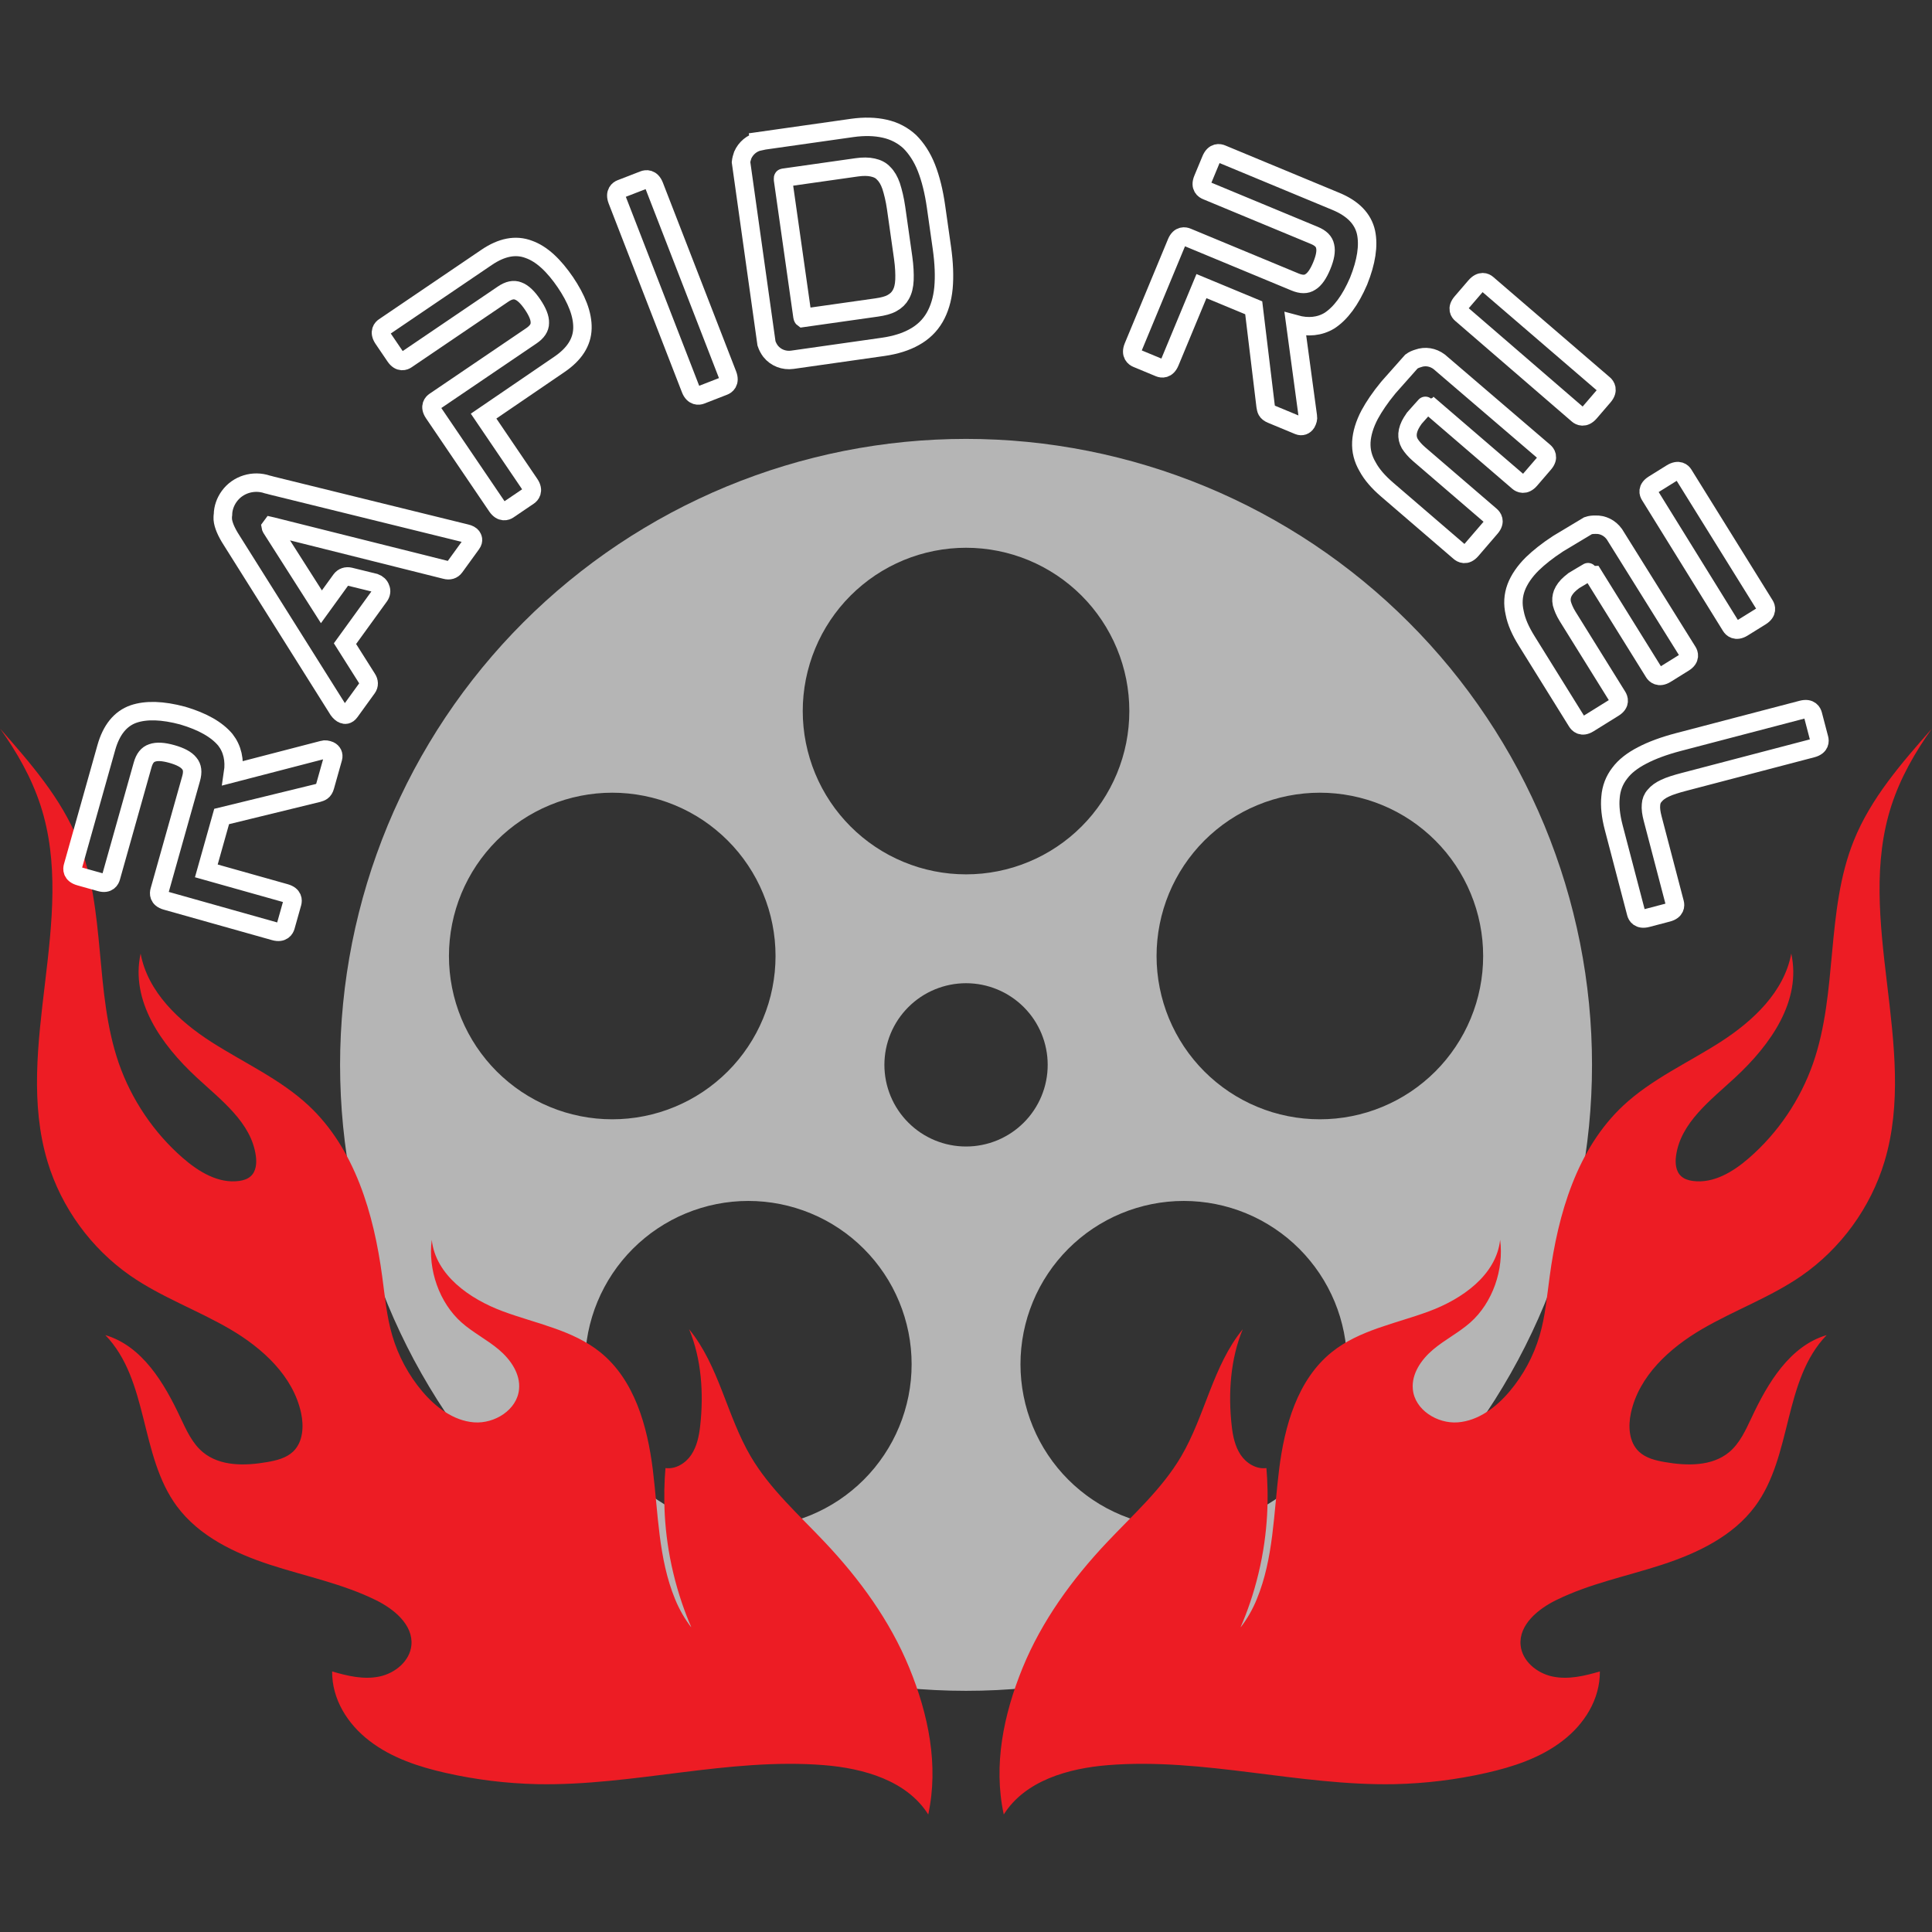<svg xmlns="http://www.w3.org/2000/svg" xmlns:xlink="http://www.w3.org/1999/xlink" width="500" zoomAndPan="magnify" viewBox="0 0 375 375" height="500" preserveAspectRatio="xMidYMid meet" version="1.0"><rect x="0" y="0" width="375" height="375" fill="#333333" stroke="none"/><defs><clipPath id="40f5b8a1d5"><path d="M 66.008 85.188 L 309.008 85.188 L 309.008 328.188 L 66.008 328.188 Z M 66.008 85.188 " clip-rule="nonzero"/></clipPath><clipPath id="91896bbbe3"><path d="M 0 141.441 L 181 141.441 L 181 352.191 L 0 352.191 Z M 0 141.441 " clip-rule="nonzero"/></clipPath><clipPath id="35ca73a76a"><path d="M 194 141.441 L 375 141.441 L 375 352.191 L 194 352.191 Z M 194 141.441 " clip-rule="nonzero"/></clipPath></defs><g clip-path="url(#40f5b8a1d5)"><path fill="#b5b5b5" d="M 187.508 85.188 C 185.52 85.188 183.535 85.238 181.547 85.336 C 179.562 85.434 177.578 85.578 175.602 85.773 C 173.621 85.969 171.648 86.211 169.68 86.504 C 167.715 86.797 165.758 87.137 163.805 87.523 C 161.855 87.91 159.914 88.348 157.988 88.832 C 156.059 89.312 154.141 89.844 152.238 90.422 C 150.336 90.996 148.449 91.621 146.578 92.293 C 144.703 92.961 142.852 93.676 141.012 94.438 C 139.176 95.199 137.359 96.004 135.562 96.855 C 133.766 97.703 131.988 98.598 130.234 99.535 C 128.48 100.473 126.75 101.453 125.047 102.477 C 123.34 103.496 121.66 104.562 120.008 105.664 C 118.355 106.77 116.73 107.914 115.133 109.098 C 113.535 110.285 111.969 111.508 110.43 112.77 C 108.895 114.031 107.387 115.328 105.914 116.664 C 104.441 118 103 119.371 101.598 120.777 C 100.191 122.18 98.82 123.621 97.484 125.094 C 96.148 126.566 94.852 128.074 93.59 129.609 C 92.328 131.148 91.105 132.715 89.918 134.312 C 88.734 135.91 87.59 137.535 86.484 139.188 C 85.383 140.84 84.316 142.52 83.297 144.227 C 82.273 145.93 81.293 147.66 80.355 149.414 C 79.418 151.168 78.523 152.945 77.676 154.742 C 76.824 156.539 76.02 158.355 75.258 160.191 C 74.496 162.031 73.781 163.883 73.113 165.758 C 72.441 167.629 71.816 169.516 71.242 171.418 C 70.664 173.324 70.133 175.238 69.652 177.168 C 69.168 179.098 68.73 181.035 68.344 182.984 C 67.957 184.938 67.617 186.895 67.324 188.859 C 67.031 190.828 66.789 192.801 66.594 194.781 C 66.398 196.758 66.254 198.742 66.156 200.727 C 66.059 202.715 66.008 204.699 66.008 206.688 C 66.008 208.676 66.059 210.664 66.156 212.652 C 66.254 214.637 66.398 216.621 66.594 218.598 C 66.789 220.578 67.031 222.551 67.324 224.516 C 67.617 226.484 67.957 228.441 68.344 230.391 C 68.73 232.344 69.168 234.281 69.652 236.211 C 70.133 238.141 70.664 240.055 71.242 241.957 C 71.816 243.863 72.441 245.75 73.113 247.621 C 73.781 249.492 74.496 251.348 75.258 253.184 C 76.02 255.023 76.824 256.84 77.676 258.637 C 78.523 260.434 79.418 262.211 80.355 263.965 C 81.293 265.719 82.273 267.445 83.297 269.152 C 84.316 270.859 85.383 272.539 86.484 274.191 C 87.59 275.844 88.734 277.469 89.918 279.066 C 91.105 280.664 92.328 282.23 93.59 283.77 C 94.852 285.305 96.148 286.809 97.484 288.285 C 98.82 289.758 100.191 291.195 101.598 292.602 C 103 294.008 104.441 295.379 105.914 296.715 C 107.387 298.051 108.895 299.348 110.43 300.609 C 111.969 301.871 113.535 303.094 115.133 304.277 C 116.73 305.465 118.355 306.609 120.008 307.711 C 121.66 308.816 123.34 309.879 125.047 310.902 C 126.75 311.926 128.48 312.906 130.234 313.844 C 131.988 314.781 133.766 315.672 135.562 316.523 C 137.359 317.375 139.176 318.18 141.012 318.941 C 142.852 319.703 144.703 320.418 146.578 321.086 C 148.449 321.758 150.336 322.379 152.238 322.957 C 154.141 323.535 156.059 324.066 157.988 324.547 C 159.914 325.031 161.855 325.465 163.805 325.855 C 165.758 326.242 167.715 326.582 169.68 326.875 C 171.648 327.164 173.621 327.41 175.602 327.605 C 177.578 327.801 179.562 327.945 181.547 328.043 C 183.535 328.141 185.52 328.188 187.508 328.188 C 189.496 328.188 191.484 328.141 193.473 328.043 C 195.457 327.945 197.441 327.801 199.418 327.605 C 201.398 327.41 203.371 327.164 205.336 326.875 C 207.305 326.582 209.262 326.242 211.211 325.855 C 213.164 325.465 215.102 325.031 217.031 324.547 C 218.961 324.066 220.875 323.535 222.777 322.957 C 224.684 322.379 226.57 321.758 228.441 321.086 C 230.312 320.418 232.168 319.703 234.004 318.941 C 235.844 318.18 237.66 317.375 239.457 316.523 C 241.254 315.672 243.031 314.781 244.785 313.844 C 246.539 312.906 248.266 311.926 249.973 310.902 C 251.68 309.879 253.359 308.816 255.012 307.711 C 256.664 306.609 258.289 305.465 259.887 304.277 C 261.484 303.094 263.051 301.871 264.59 300.609 C 266.125 299.348 267.629 298.051 269.105 296.715 C 270.578 295.379 272.016 294.008 273.422 292.602 C 274.828 291.195 276.199 289.758 277.535 288.285 C 278.871 286.809 280.168 285.305 281.43 283.77 C 282.691 282.23 283.914 280.664 285.098 279.066 C 286.285 277.469 287.43 275.844 288.531 274.191 C 289.637 272.539 290.699 270.859 291.723 269.152 C 292.746 267.445 293.727 265.719 294.664 263.965 C 295.602 262.211 296.492 260.434 297.344 258.637 C 298.195 256.84 299 255.023 299.762 253.184 C 300.523 251.348 301.238 249.492 301.906 247.621 C 302.578 245.75 303.199 243.863 303.777 241.957 C 304.355 240.055 304.887 238.141 305.367 236.211 C 305.852 234.281 306.285 232.344 306.676 230.391 C 307.062 228.441 307.402 226.484 307.695 224.516 C 307.984 222.551 308.23 220.578 308.426 218.598 C 308.617 216.621 308.766 214.637 308.863 212.652 C 308.961 210.664 309.008 208.676 309.008 206.688 C 309.008 204.699 308.961 202.715 308.863 200.727 C 308.766 198.742 308.617 196.758 308.426 194.781 C 308.23 192.801 307.984 190.828 307.695 188.859 C 307.402 186.895 307.062 184.938 306.676 182.984 C 306.285 181.035 305.852 179.098 305.367 177.168 C 304.887 175.238 304.355 173.324 303.777 171.418 C 303.199 169.516 302.578 167.629 301.906 165.758 C 301.238 163.883 300.523 162.031 299.762 160.191 C 299 158.355 298.195 156.539 297.344 154.742 C 296.492 152.945 295.602 151.168 294.664 149.414 C 293.727 147.66 292.746 145.93 291.723 144.227 C 290.699 142.52 289.637 140.84 288.531 139.188 C 287.43 137.535 286.285 135.91 285.098 134.312 C 283.914 132.715 282.691 131.148 281.43 129.609 C 280.168 128.074 278.871 126.566 277.535 125.094 C 276.199 123.621 274.828 122.18 273.422 120.777 C 272.016 119.371 270.578 118 269.105 116.664 C 267.629 115.328 266.125 114.031 264.59 112.77 C 263.051 111.508 261.484 110.285 259.887 109.098 C 258.289 107.914 256.664 106.77 255.012 105.664 C 253.359 104.562 251.68 103.496 249.973 102.477 C 248.266 101.453 246.539 100.473 244.785 99.535 C 243.031 98.598 241.254 97.703 239.457 96.855 C 237.66 96.004 235.844 95.199 234.004 94.438 C 232.168 93.676 230.312 92.961 228.441 92.293 C 226.57 91.621 224.684 90.996 222.777 90.422 C 220.875 89.844 218.961 89.312 217.031 88.832 C 215.102 88.348 213.164 87.91 211.211 87.523 C 209.262 87.137 207.305 86.797 205.336 86.504 C 203.371 86.211 201.398 85.969 199.418 85.773 C 197.441 85.578 195.457 85.434 193.473 85.336 C 191.484 85.238 189.496 85.188 187.508 85.188 Z M 187.508 106.32 C 188.547 106.32 189.582 106.371 190.617 106.473 C 191.648 106.574 192.676 106.727 193.691 106.93 C 194.711 107.133 195.715 107.383 196.711 107.684 C 197.703 107.984 198.68 108.336 199.637 108.73 C 200.598 109.129 201.535 109.574 202.449 110.062 C 203.367 110.551 204.254 111.086 205.117 111.66 C 205.98 112.238 206.812 112.855 207.617 113.516 C 208.418 114.172 209.188 114.867 209.922 115.602 C 210.656 116.336 211.352 117.105 212.012 117.906 C 212.668 118.711 213.285 119.543 213.863 120.406 C 214.441 121.27 214.973 122.16 215.461 123.074 C 215.953 123.988 216.395 124.926 216.793 125.887 C 217.191 126.844 217.539 127.82 217.84 128.812 C 218.141 129.809 218.395 130.812 218.598 131.832 C 218.797 132.852 218.949 133.875 219.051 134.91 C 219.152 135.941 219.203 136.977 219.203 138.016 C 219.203 139.055 219.152 140.09 219.051 141.121 C 218.949 142.156 218.797 143.18 218.598 144.199 C 218.395 145.215 218.141 146.223 217.84 147.215 C 217.539 148.211 217.191 149.184 216.793 150.145 C 216.395 151.105 215.953 152.039 215.461 152.957 C 214.973 153.871 214.441 154.762 213.863 155.625 C 213.285 156.488 212.668 157.32 212.012 158.121 C 211.352 158.926 210.656 159.691 209.922 160.426 C 209.188 161.16 208.418 161.859 207.617 162.516 C 206.812 163.176 205.98 163.793 205.117 164.367 C 204.254 164.945 203.367 165.48 202.449 165.969 C 201.535 166.457 200.598 166.902 199.637 167.297 C 198.68 167.695 197.703 168.043 196.711 168.348 C 195.715 168.648 194.711 168.898 193.691 169.102 C 192.676 169.305 191.648 169.457 190.617 169.559 C 189.582 169.66 188.547 169.711 187.508 169.711 C 186.473 169.711 185.438 169.66 184.402 169.559 C 183.371 169.457 182.344 169.305 181.324 169.102 C 180.309 168.898 179.301 168.648 178.309 168.348 C 177.316 168.043 176.34 167.695 175.379 167.297 C 174.422 166.902 173.484 166.457 172.566 165.969 C 171.652 165.48 170.762 164.945 169.898 164.367 C 169.035 163.793 168.203 163.176 167.402 162.516 C 166.598 161.859 165.832 161.16 165.098 160.426 C 164.363 159.691 163.668 158.926 163.008 158.121 C 162.352 157.32 161.73 156.488 161.156 155.625 C 160.578 154.762 160.047 153.871 159.555 152.957 C 159.066 152.039 158.625 151.105 158.227 150.145 C 157.828 149.184 157.48 148.211 157.18 147.215 C 156.879 146.223 156.625 145.215 156.422 144.199 C 156.219 143.18 156.066 142.156 155.965 141.121 C 155.863 140.09 155.812 139.055 155.812 138.016 C 155.812 136.977 155.863 135.941 155.965 134.91 C 156.066 133.875 156.219 132.852 156.422 131.832 C 156.625 130.812 156.879 129.809 157.18 128.812 C 157.48 127.82 157.828 126.844 158.227 125.887 C 158.625 124.926 159.066 123.988 159.555 123.074 C 160.047 122.16 160.578 121.27 161.156 120.406 C 161.73 119.543 162.352 118.711 163.008 117.906 C 163.668 117.105 164.363 116.336 165.098 115.602 C 165.832 114.867 166.598 114.172 167.402 113.516 C 168.203 112.855 169.035 112.238 169.898 111.66 C 170.762 111.086 171.652 110.551 172.566 110.062 C 173.484 109.574 174.422 109.129 175.379 108.73 C 176.34 108.336 177.316 107.984 178.309 107.684 C 179.301 107.383 180.309 107.133 181.324 106.93 C 182.344 106.727 183.371 106.574 184.402 106.473 C 185.438 106.371 186.473 106.32 187.508 106.32 Z M 87.141 185.559 C 87.141 184.52 87.191 183.484 87.293 182.453 C 87.395 181.418 87.547 180.395 87.75 179.375 C 87.953 178.355 88.203 177.352 88.504 176.359 C 88.805 175.363 89.156 174.387 89.551 173.43 C 89.949 172.469 90.395 171.531 90.883 170.617 C 91.371 169.703 91.906 168.812 92.48 167.949 C 93.059 167.086 93.676 166.254 94.336 165.449 C 94.992 164.648 95.688 163.879 96.422 163.145 C 97.156 162.414 97.926 161.715 98.727 161.059 C 99.531 160.398 100.363 159.781 101.227 159.203 C 102.09 158.629 102.98 158.094 103.895 157.605 C 104.809 157.117 105.746 156.672 106.707 156.277 C 107.664 155.879 108.641 155.527 109.633 155.227 C 110.629 154.926 111.633 154.676 112.652 154.473 C 113.672 154.27 114.695 154.117 115.73 154.016 C 116.762 153.914 117.797 153.863 118.836 153.863 C 119.875 153.863 120.91 153.914 121.941 154.016 C 122.977 154.117 124 154.27 125.02 154.473 C 126.035 154.676 127.043 154.926 128.035 155.227 C 129.031 155.527 130.004 155.879 130.965 156.277 C 131.922 156.672 132.859 157.117 133.777 157.605 C 134.691 158.094 135.582 158.629 136.445 159.203 C 137.309 159.781 138.141 160.398 138.941 161.059 C 139.746 161.715 140.512 162.414 141.246 163.145 C 141.98 163.879 142.68 164.648 143.336 165.449 C 143.996 166.254 144.613 167.086 145.188 167.949 C 145.766 168.812 146.301 169.703 146.789 170.617 C 147.277 171.531 147.723 172.469 148.117 173.43 C 148.516 174.387 148.863 175.363 149.168 176.359 C 149.469 177.352 149.719 178.355 149.922 179.375 C 150.125 180.395 150.277 181.418 150.379 182.453 C 150.48 183.484 150.531 184.52 150.531 185.559 C 150.531 186.598 150.48 187.633 150.379 188.664 C 150.277 189.699 150.125 190.723 149.922 191.742 C 149.719 192.762 149.469 193.766 149.168 194.758 C 148.863 195.754 148.516 196.73 148.117 197.688 C 147.723 198.648 147.277 199.586 146.789 200.5 C 146.301 201.414 145.766 202.305 145.188 203.168 C 144.613 204.031 143.996 204.863 143.336 205.668 C 142.68 206.469 141.98 207.238 141.246 207.973 C 140.512 208.703 139.746 209.402 138.941 210.059 C 138.141 210.719 137.309 211.336 136.445 211.914 C 135.582 212.488 134.691 213.023 133.777 213.512 C 132.859 214 131.922 214.445 130.965 214.84 C 130.004 215.238 129.031 215.59 128.035 215.891 C 127.043 216.191 126.035 216.441 125.02 216.645 C 124 216.848 122.977 217 121.941 217.102 C 120.91 217.203 119.875 217.254 118.836 217.254 C 117.797 217.254 116.762 217.203 115.73 217.102 C 114.695 217 113.672 216.848 112.652 216.645 C 111.633 216.441 110.629 216.191 109.633 215.891 C 108.641 215.59 107.664 215.238 106.707 214.84 C 105.746 214.445 104.809 214 103.895 213.512 C 102.98 213.023 102.09 212.488 101.227 211.914 C 100.363 211.336 99.531 210.719 98.727 210.059 C 97.926 209.402 97.156 208.703 96.422 207.973 C 95.688 207.238 94.992 206.469 94.336 205.668 C 93.676 204.863 93.059 204.031 92.48 203.168 C 91.906 202.305 91.371 201.414 90.883 200.5 C 90.395 199.586 89.949 198.648 89.551 197.688 C 89.156 196.73 88.805 195.754 88.504 194.758 C 88.203 193.766 87.953 192.762 87.75 191.742 C 87.547 190.723 87.395 189.699 87.293 188.664 C 87.191 187.633 87.141 186.598 87.141 185.559 Z M 145.25 296.492 C 144.211 296.492 143.176 296.441 142.141 296.34 C 141.109 296.238 140.082 296.086 139.066 295.883 C 138.047 295.684 137.039 295.43 136.047 295.129 C 135.055 294.828 134.078 294.477 133.117 294.082 C 132.16 293.684 131.223 293.238 130.309 292.75 C 129.391 292.262 128.504 291.727 127.641 291.152 C 126.777 290.574 125.941 289.957 125.141 289.297 C 124.34 288.641 123.57 287.945 122.836 287.211 C 122.102 286.477 121.406 285.707 120.746 284.906 C 120.09 284.102 119.473 283.27 118.895 282.406 C 118.316 281.543 117.785 280.656 117.297 279.738 C 116.805 278.824 116.363 277.887 115.965 276.926 C 115.566 275.969 115.219 274.992 114.918 274 C 114.617 273.004 114.363 272 114.16 270.98 C 113.961 269.965 113.809 268.938 113.707 267.906 C 113.605 266.871 113.555 265.836 113.555 264.797 C 113.555 263.758 113.605 262.723 113.707 261.691 C 113.809 260.656 113.961 259.633 114.16 258.613 C 114.363 257.598 114.617 256.59 114.918 255.598 C 115.219 254.605 115.566 253.629 115.965 252.668 C 116.363 251.711 116.805 250.773 117.297 249.855 C 117.785 248.941 118.316 248.051 118.895 247.188 C 119.473 246.324 120.09 245.492 120.746 244.691 C 121.406 243.887 122.102 243.121 122.836 242.387 C 123.57 241.652 124.34 240.957 125.141 240.297 C 125.941 239.637 126.777 239.02 127.641 238.445 C 128.504 237.867 129.391 237.336 130.309 236.844 C 131.223 236.355 132.16 235.91 133.117 235.516 C 134.078 235.117 135.055 234.77 136.047 234.469 C 137.039 234.164 138.047 233.914 139.066 233.711 C 140.082 233.508 141.109 233.355 142.141 233.254 C 143.176 233.152 144.211 233.102 145.25 233.102 C 146.285 233.102 147.32 233.152 148.355 233.254 C 149.387 233.355 150.414 233.508 151.434 233.711 C 152.449 233.914 153.457 234.164 154.449 234.469 C 155.441 234.77 156.418 235.117 157.379 235.516 C 158.336 235.91 159.273 236.355 160.191 236.844 C 161.105 237.336 161.996 237.867 162.859 238.445 C 163.719 239.02 164.555 239.637 165.355 240.297 C 166.16 240.957 166.926 241.652 167.66 242.387 C 168.395 243.121 169.09 243.887 169.75 244.691 C 170.406 245.492 171.027 246.324 171.602 247.188 C 172.18 248.051 172.711 248.941 173.203 249.855 C 173.691 250.773 174.133 251.711 174.531 252.668 C 174.93 253.629 175.277 254.605 175.578 255.598 C 175.879 256.59 176.133 257.598 176.336 258.613 C 176.539 259.633 176.691 260.656 176.793 261.691 C 176.895 262.723 176.945 263.758 176.945 264.797 C 176.945 265.836 176.895 266.871 176.793 267.906 C 176.691 268.938 176.539 269.965 176.336 270.98 C 176.133 272 175.879 273.004 175.578 274 C 175.277 274.992 174.93 275.969 174.531 276.926 C 174.133 277.887 173.691 278.824 173.203 279.738 C 172.711 280.656 172.18 281.543 171.602 282.406 C 171.027 283.27 170.406 284.102 169.75 284.906 C 169.09 285.707 168.395 286.477 167.66 287.211 C 166.926 287.945 166.16 288.641 165.355 289.297 C 164.555 289.957 163.719 290.574 162.859 291.152 C 161.996 291.727 161.105 292.262 160.191 292.75 C 159.273 293.238 158.336 293.684 157.379 294.082 C 156.418 294.477 155.441 294.828 154.449 295.129 C 153.457 295.43 152.449 295.684 151.434 295.883 C 150.414 296.086 149.387 296.238 148.355 296.34 C 147.32 296.441 146.285 296.492 145.25 296.492 Z M 171.66 206.688 C 171.66 206.172 171.688 205.652 171.738 205.137 C 171.789 204.621 171.863 204.105 171.965 203.598 C 172.066 203.09 172.191 202.586 172.344 202.09 C 172.496 201.594 172.668 201.105 172.867 200.625 C 173.066 200.145 173.289 199.676 173.531 199.219 C 173.777 198.762 174.043 198.316 174.332 197.883 C 174.621 197.453 174.93 197.035 175.258 196.637 C 175.59 196.234 175.938 195.852 176.305 195.484 C 176.672 195.117 177.055 194.77 177.457 194.438 C 177.855 194.109 178.273 193.801 178.703 193.512 C 179.137 193.223 179.582 192.957 180.039 192.711 C 180.496 192.469 180.965 192.246 181.445 192.047 C 181.926 191.848 182.414 191.676 182.91 191.523 C 183.406 191.371 183.91 191.246 184.418 191.145 C 184.926 191.043 185.438 190.969 185.957 190.918 C 186.473 190.867 186.988 190.84 187.508 190.84 C 188.027 190.84 188.547 190.867 189.062 190.918 C 189.578 190.969 190.094 191.043 190.602 191.145 C 191.109 191.246 191.613 191.371 192.109 191.523 C 192.605 191.676 193.094 191.848 193.574 192.047 C 194.055 192.246 194.523 192.469 194.98 192.711 C 195.438 192.957 195.883 193.223 196.312 193.512 C 196.746 193.801 197.16 194.109 197.562 194.438 C 197.965 194.77 198.348 195.117 198.715 195.484 C 199.082 195.852 199.43 196.234 199.762 196.637 C 200.09 197.035 200.398 197.453 200.688 197.883 C 200.973 198.316 201.242 198.762 201.484 199.219 C 201.73 199.676 201.953 200.145 202.152 200.625 C 202.348 201.105 202.523 201.594 202.676 202.09 C 202.824 202.586 202.953 203.09 203.051 203.598 C 203.152 204.105 203.23 204.621 203.281 205.137 C 203.332 205.652 203.355 206.172 203.355 206.688 C 203.355 207.207 203.332 207.727 203.281 208.242 C 203.23 208.758 203.152 209.273 203.051 209.781 C 202.953 210.289 202.824 210.793 202.676 211.289 C 202.523 211.785 202.348 212.273 202.152 212.754 C 201.953 213.234 201.73 213.703 201.484 214.16 C 201.242 214.617 200.973 215.062 200.688 215.492 C 200.398 215.926 200.09 216.34 199.762 216.742 C 199.43 217.145 199.082 217.527 198.715 217.895 C 198.348 218.262 197.965 218.609 197.562 218.941 C 197.16 219.27 196.746 219.578 196.312 219.867 C 195.883 220.156 195.438 220.422 194.98 220.664 C 194.523 220.91 194.055 221.133 193.574 221.332 C 193.094 221.527 192.605 221.703 192.109 221.855 C 191.613 222.004 191.109 222.133 190.602 222.23 C 190.094 222.332 189.578 222.41 189.062 222.461 C 188.547 222.512 188.027 222.535 187.508 222.535 C 186.988 222.535 186.473 222.512 185.957 222.461 C 185.438 222.41 184.926 222.332 184.418 222.23 C 183.91 222.133 183.406 222.004 182.91 221.855 C 182.414 221.703 181.926 221.527 181.445 221.332 C 180.965 221.133 180.496 220.91 180.039 220.664 C 179.582 220.422 179.137 220.156 178.703 219.867 C 178.273 219.578 177.855 219.27 177.457 218.941 C 177.055 218.609 176.672 218.262 176.305 217.895 C 175.938 217.527 175.59 217.145 175.258 216.742 C 174.93 216.34 174.621 215.926 174.332 215.492 C 174.043 215.062 173.777 214.617 173.531 214.16 C 173.289 213.703 173.066 213.234 172.867 212.754 C 172.668 212.273 172.496 211.785 172.344 211.289 C 172.191 210.793 172.066 210.289 171.965 209.781 C 171.863 209.273 171.789 208.758 171.738 208.242 C 171.688 207.727 171.66 207.207 171.66 206.688 Z M 229.77 296.492 C 228.73 296.492 227.695 296.441 226.664 296.34 C 225.629 296.238 224.605 296.086 223.586 295.883 C 222.57 295.684 221.562 295.43 220.57 295.129 C 219.574 294.828 218.602 294.477 217.641 294.082 C 216.684 293.684 215.746 293.238 214.828 292.75 C 213.914 292.262 213.023 291.727 212.16 291.152 C 211.297 290.574 210.465 289.957 209.664 289.297 C 208.859 288.641 208.094 287.945 207.359 287.211 C 206.625 286.477 205.926 285.707 205.27 284.906 C 204.609 284.102 203.992 283.27 203.418 282.406 C 202.84 281.543 202.305 280.656 201.816 279.738 C 201.328 278.824 200.883 277.887 200.488 276.926 C 200.09 275.969 199.742 274.992 199.438 274 C 199.137 273.004 198.887 272 198.684 270.98 C 198.48 269.965 198.328 268.938 198.227 267.906 C 198.125 266.871 198.074 265.836 198.074 264.797 C 198.074 263.758 198.125 262.723 198.227 261.691 C 198.328 260.656 198.48 259.633 198.684 258.613 C 198.887 257.598 199.137 256.59 199.438 255.598 C 199.742 254.605 200.09 253.629 200.488 252.668 C 200.883 251.711 201.328 250.773 201.816 249.855 C 202.305 248.941 202.84 248.051 203.418 247.188 C 203.992 246.324 204.609 245.492 205.27 244.691 C 205.926 243.887 206.625 243.121 207.359 242.387 C 208.094 241.652 208.859 240.957 209.664 240.297 C 210.465 239.637 211.297 239.02 212.16 238.445 C 213.023 237.867 213.914 237.336 214.828 236.844 C 215.746 236.355 216.684 235.91 217.641 235.516 C 218.602 235.117 219.574 234.77 220.57 234.469 C 221.562 234.164 222.57 233.914 223.586 233.711 C 224.605 233.508 225.629 233.355 226.664 233.254 C 227.695 233.152 228.73 233.102 229.77 233.102 C 230.809 233.102 231.844 233.152 232.875 233.254 C 233.91 233.355 234.934 233.508 235.953 233.711 C 236.973 233.914 237.977 234.164 238.973 234.469 C 239.965 234.77 240.941 235.117 241.898 235.516 C 242.859 235.91 243.797 236.355 244.711 236.844 C 245.625 237.336 246.516 237.867 247.379 238.445 C 248.242 239.02 249.074 239.637 249.879 240.297 C 250.68 240.957 251.449 241.652 252.184 242.387 C 252.918 243.121 253.613 243.887 254.27 244.691 C 254.93 245.492 255.547 246.324 256.125 247.188 C 256.699 248.051 257.234 248.941 257.723 249.855 C 258.211 250.773 258.656 251.711 259.055 252.668 C 259.449 253.629 259.801 254.605 260.102 255.598 C 260.402 256.59 260.652 257.598 260.855 258.613 C 261.059 259.633 261.211 260.656 261.312 261.691 C 261.414 262.723 261.465 263.758 261.465 264.797 C 261.465 265.836 261.414 266.871 261.312 267.906 C 261.211 268.938 261.059 269.965 260.855 270.98 C 260.652 272 260.402 273.004 260.102 274 C 259.801 274.992 259.449 275.969 259.055 276.926 C 258.656 277.887 258.211 278.824 257.723 279.738 C 257.234 280.656 256.699 281.543 256.125 282.406 C 255.547 283.27 254.93 284.102 254.27 284.906 C 253.613 285.707 252.918 286.477 252.184 287.211 C 251.449 287.945 250.68 288.641 249.879 289.297 C 249.074 289.957 248.242 290.574 247.379 291.152 C 246.516 291.727 245.625 292.262 244.711 292.75 C 243.797 293.238 242.859 293.684 241.898 294.082 C 240.941 294.477 239.965 294.828 238.973 295.129 C 237.977 295.43 236.973 295.684 235.953 295.883 C 234.934 296.086 233.91 296.238 232.875 296.34 C 231.844 296.441 230.809 296.492 229.77 296.492 Z M 256.184 217.254 C 255.145 217.254 254.109 217.203 253.078 217.102 C 252.043 217 251.02 216.848 250 216.645 C 248.98 216.441 247.977 216.191 246.98 215.891 C 245.988 215.59 245.012 215.238 244.055 214.84 C 243.094 214.445 242.156 214 241.242 213.512 C 240.328 213.023 239.438 212.488 238.574 211.914 C 237.711 211.336 236.879 210.719 236.074 210.059 C 235.273 209.402 234.504 208.703 233.77 207.973 C 233.035 207.238 232.34 206.469 231.684 205.668 C 231.023 204.863 230.406 204.031 229.828 203.168 C 229.254 202.305 228.719 201.414 228.23 200.5 C 227.742 199.586 227.297 198.648 226.898 197.688 C 226.504 196.73 226.152 195.754 225.852 194.758 C 225.551 193.766 225.301 192.762 225.098 191.742 C 224.895 190.723 224.742 189.699 224.641 188.664 C 224.539 187.633 224.488 186.598 224.488 185.559 C 224.488 184.52 224.539 183.484 224.641 182.453 C 224.742 181.418 224.895 180.395 225.098 179.375 C 225.301 178.355 225.551 177.352 225.852 176.359 C 226.152 175.363 226.504 174.387 226.898 173.43 C 227.297 172.469 227.742 171.531 228.23 170.617 C 228.719 169.703 229.254 168.812 229.828 167.949 C 230.406 167.086 231.023 166.254 231.684 165.449 C 232.34 164.648 233.035 163.879 233.77 163.145 C 234.504 162.414 235.273 161.715 236.074 161.059 C 236.879 160.398 237.711 159.781 238.574 159.203 C 239.438 158.629 240.328 158.094 241.242 157.605 C 242.156 157.117 243.094 156.672 244.055 156.277 C 245.012 155.879 245.988 155.527 246.98 155.227 C 247.977 154.926 248.98 154.676 250 154.473 C 251.02 154.27 252.043 154.117 253.078 154.016 C 254.109 153.914 255.145 153.863 256.184 153.863 C 257.223 153.863 258.258 153.914 259.289 154.016 C 260.324 154.117 261.348 154.27 262.367 154.473 C 263.387 154.676 264.391 154.926 265.383 155.227 C 266.379 155.527 267.352 155.879 268.312 156.277 C 269.273 156.672 270.207 157.117 271.125 157.605 C 272.039 158.094 272.93 158.629 273.793 159.203 C 274.656 159.781 275.488 160.398 276.289 161.059 C 277.094 161.715 277.863 162.414 278.594 163.145 C 279.328 163.879 280.027 164.648 280.684 165.449 C 281.344 166.254 281.961 167.086 282.535 167.949 C 283.113 168.812 283.648 169.703 284.137 170.617 C 284.625 171.531 285.07 172.469 285.465 173.43 C 285.863 174.387 286.211 175.363 286.516 176.359 C 286.816 177.352 287.066 178.355 287.27 179.375 C 287.473 180.395 287.625 181.418 287.727 182.453 C 287.828 183.484 287.879 184.52 287.879 185.559 C 287.879 186.598 287.828 187.633 287.727 188.664 C 287.625 189.699 287.473 190.723 287.27 191.742 C 287.066 192.762 286.816 193.766 286.516 194.758 C 286.211 195.754 285.863 196.73 285.465 197.688 C 285.07 198.648 284.625 199.586 284.137 200.5 C 283.648 201.414 283.113 202.305 282.535 203.168 C 281.961 204.031 281.344 204.863 280.684 205.668 C 280.027 206.469 279.328 207.238 278.594 207.973 C 277.863 208.703 277.094 209.402 276.289 210.059 C 275.488 210.719 274.656 211.336 273.793 211.914 C 272.93 212.488 272.039 213.023 271.125 213.512 C 270.207 214 269.273 214.445 268.312 214.84 C 267.352 215.238 266.379 215.59 265.383 215.891 C 264.391 216.191 263.387 216.441 262.367 216.645 C 261.348 216.848 260.324 217 259.289 217.102 C 258.258 217.203 257.223 217.254 256.184 217.254 Z M 256.184 217.254 " fill-opacity="1" fill-rule="nonzero"/></g><g clip-path="url(#91896bbbe3)"><path fill="#ed1c24" d="M 176.484 323.699 C 172.754 314.605 166.871 306.523 160.133 299.383 C 155.086 294.023 149.445 289.039 145.715 282.688 C 141.062 274.781 139.57 265.094 133.754 258 C 136.168 263.797 136.605 270.496 135.906 276.758 C 135.684 278.734 135.27 280.734 134.172 282.383 C 133.074 284.027 131.121 285.215 129.168 284.953 C 128.727 290.18 128.75 297.297 130.703 305.402 C 131.668 309.422 132.922 312.961 134.215 315.926 C 132.898 314.234 131.824 312.344 131.031 310.391 C 127.785 302.504 127.762 293.715 126.711 285.258 C 125.656 276.781 123.152 267.84 116.527 262.48 C 111.172 258.152 104.062 256.922 97.609 254.527 C 91.156 252.133 84.551 247.496 83.805 240.645 C 83.035 246.398 85.254 252.859 89.598 256.703 C 91.836 258.68 94.559 260.039 96.84 261.973 C 99.125 263.906 101.031 266.676 100.746 269.641 C 100.395 273.637 96.008 276.383 92.012 276.078 C 88.02 275.77 84.551 273.133 81.961 270.059 C 79.305 266.918 77.309 263.203 76.145 259.25 C 75.047 255.539 74.719 251.629 74.191 247.805 C 72.566 235.613 68.883 222.984 59.906 214.59 C 54.398 209.453 47.375 206.309 41.031 202.246 C 34.688 198.184 28.676 192.516 27.293 185.09 C 25.297 194.273 31.266 202.73 38.156 209.121 C 42.918 213.539 48.777 217.887 49.656 224.344 C 49.855 225.75 49.723 227.375 48.648 228.32 C 48.031 228.871 47.219 229.113 46.41 229.223 C 42.371 229.77 38.531 227.422 35.457 224.738 C 29.84 219.84 25.516 213.426 23.059 206.375 C 18.25 192.492 20.664 176.785 15.18 163.168 C 11.867 154.93 5.895 148.098 0.035 141.441 C 3.305 146.031 6.094 150.91 7.848 156.27 C 15.09 178.391 2.516 203.211 9.23 225.488 C 11.91 234.383 17.68 242.312 25.297 247.609 C 31.309 251.781 38.309 254.285 44.633 257.977 C 50.953 261.668 56.875 267.07 58.434 274.23 C 59.004 276.844 58.828 279.898 56.898 281.746 C 55.559 283.02 53.652 283.48 51.852 283.789 C 47.57 284.535 42.742 284.645 39.387 281.875 C 37.324 280.164 36.184 277.613 35.039 275.199 C 31.879 268.434 27.602 261.25 20.445 259.141 C 28.941 267.949 27.051 282.535 34.34 292.375 C 38.641 298.176 45.531 301.469 52.398 303.711 C 59.27 305.953 66.445 307.379 72.918 310.566 C 76.477 312.301 80.207 315.375 79.855 319.309 C 79.57 322.406 76.695 324.777 73.645 325.414 C 70.594 326.051 67.453 325.305 64.469 324.426 C 64.426 329.828 67.453 334.641 71.734 337.914 C 76.016 341.207 81.281 342.945 86.547 344.129 C 92.387 345.449 98.332 346.172 104.324 346.305 C 122.934 346.656 141.391 341.121 159.938 342.613 C 167.66 343.23 176.043 345.625 180.172 352.191 C 182.234 342.613 180.215 332.797 176.484 323.699 Z M 176.484 323.699 " fill-opacity="1" fill-rule="nonzero"/></g><g clip-path="url(#35ca73a76a)"><path fill="#ed1c24" d="M 198.496 323.699 C 202.227 314.605 208.105 306.523 214.844 299.383 C 219.891 294.023 225.531 289.039 229.262 282.688 C 233.914 274.781 235.41 265.094 241.223 258 C 238.809 263.797 238.371 270.496 239.074 276.758 C 239.293 278.734 239.711 280.734 240.809 282.383 C 241.906 284.027 243.859 285.215 245.812 284.953 C 246.25 290.18 246.227 297.297 244.273 305.402 C 243.309 309.422 242.059 312.961 240.762 315.926 C 242.078 314.234 243.156 312.344 243.945 310.391 C 247.195 302.504 247.215 293.715 248.27 285.258 C 249.32 276.781 251.824 267.84 258.453 262.48 C 263.805 258.152 270.918 256.922 277.371 254.527 C 283.82 252.133 290.426 247.496 291.172 240.645 C 291.941 246.398 289.727 252.859 285.379 256.703 C 283.141 258.68 280.418 260.039 278.137 261.973 C 275.855 263.906 273.945 266.676 274.23 269.641 C 274.582 273.637 278.973 276.383 282.965 276.078 C 286.961 275.77 290.426 273.133 293.016 270.059 C 295.672 266.918 297.668 263.203 298.832 259.25 C 299.93 255.539 300.258 251.629 300.785 247.805 C 302.41 235.613 306.098 222.984 315.074 214.59 C 320.582 209.453 327.605 206.309 333.945 202.246 C 340.289 198.16 346.301 192.516 347.684 185.09 C 349.68 194.273 343.711 202.73 336.82 209.121 C 332.059 213.539 326.199 217.887 325.32 224.344 C 325.125 225.75 325.254 227.375 326.332 228.32 C 326.945 228.871 327.758 229.113 328.57 229.223 C 332.609 229.77 336.449 227.422 339.52 224.738 C 345.141 219.84 349.461 213.426 351.922 206.375 C 356.75 192.516 354.336 176.785 359.82 163.168 C 363.133 154.93 369.105 148.098 374.965 141.441 C 371.695 146.031 368.906 150.91 367.152 156.27 C 359.91 178.391 372.484 203.211 365.77 225.488 C 363.09 234.383 357.32 242.312 349.703 247.609 C 343.691 251.781 336.691 254.285 330.367 257.977 C 324.047 261.668 318.125 267.07 316.566 274.23 C 315.996 276.844 316.168 279.898 318.102 281.746 C 319.441 283.02 321.348 283.48 323.148 283.789 C 327.43 284.535 332.258 284.645 335.613 281.875 C 337.676 280.164 338.816 277.613 339.961 275.199 C 343.121 268.434 347.398 261.25 354.555 259.141 C 346.059 267.949 347.949 282.535 340.66 292.375 C 336.359 298.176 329.469 301.469 322.602 303.711 C 315.73 305.953 308.555 307.379 302.082 310.566 C 298.523 312.301 294.793 315.375 295.145 319.309 C 295.43 322.406 298.305 324.777 301.355 325.414 C 304.406 326.051 307.547 325.305 310.531 324.426 C 310.574 329.828 307.547 334.641 303.266 337.914 C 298.984 341.207 293.719 342.945 288.453 344.129 C 282.613 345.449 276.668 346.172 270.676 346.305 C 252.066 346.656 233.609 341.121 215.062 342.613 C 207.34 343.23 198.957 345.625 194.828 352.191 C 192.766 342.613 194.785 332.797 198.496 323.699 Z M 198.496 323.699 " fill-opacity="1" fill-rule="nonzero"/></g><path stroke-linecap="butt" transform="matrix(0.235, -0.835, 0.835, 0.235, 12.111, 173.497)" fill="none" stroke-linejoin="miter" d="M 45.688 14.925 C 45.687 14.986 45.688 15.042 45.687 15.103 C 45.689 15.159 45.687 15.22 45.689 15.276 Z M 46.83 47.425 L 36.332 29.434 C 39.278 29.067 41.56 27.807 43.054 25.773 C 44.737 23.316 45.627 19.787 45.687 15.103 C 45.628 10.43 44.738 6.888 43.054 4.43 C 41.252 1.852 38.251 0.593 34.183 0.594 L 6.528 0.595 C 6.004 0.593 4.8 0.769 4.803 2.69 L 4.802 7.432 C 4.801 9.288 6.001 9.464 6.53 9.465 L 32.614 9.467 C 34.18 9.465 35.193 9.891 35.791 10.784 C 36.449 11.692 36.759 13.125 36.76 15.103 C 36.76 17.076 36.449 18.529 35.793 19.42 C 35.193 20.314 34.182 20.739 32.614 20.736 L 6.53 20.735 C 6.003 20.738 4.803 20.913 4.804 22.774 L 4.803 47.964 C 4.804 49.825 6.001 50.058 6.53 50.059 L 11.991 50.059 C 12.529 50.057 13.674 49.823 13.674 47.967 L 13.674 29.608 L 26.318 29.609 L 37.18 48.858 C 37.414 49.223 37.591 49.519 37.84 49.706 C 38.135 49.941 38.557 50.06 39.099 50.057 L 45.687 50.057 C 46.403 50.057 46.946 49.577 47.061 48.857 C 47.122 48.26 47.065 47.776 46.83 47.425 Z M 46.83 47.425 " stroke="#ffffff" stroke-width="4.123" stroke-opacity="1" stroke-miterlimit="4"/><path stroke-linecap="butt" transform="matrix(0.509, -0.703, 0.703, 0.509, 29.558, 117.066)" fill="none" stroke-linejoin="miter" d="M 36.933 6.172 C 36.815 5.863 36.7 5.513 36.581 5.265 C 35.616 2.146 32.73 -0.065 29.44 -0.065 C 27.944 -0.065 26.497 0.361 25.31 1.193 C 24.943 1.37 24.636 1.621 24.401 1.796 C 23.511 2.569 22.601 4.006 21.769 6.171 L 5.035 47.718 C 4.859 48.258 4.801 48.8 4.917 49.166 C 4.977 49.517 5.27 50.06 6.237 50.06 L 12.839 50.057 C 13.612 50.058 14.214 49.577 14.506 48.799 L 17.935 40.222 L 31.062 40.22 C 31.723 40.219 32.324 39.928 32.616 39.388 C 32.981 38.902 33.04 38.247 32.865 37.646 L 30.699 32.317 C 30.405 31.596 29.747 31.118 28.957 31.117 L 21.519 31.116 L 29.203 11.69 C 29.263 11.558 29.321 11.499 29.321 11.499 L 29.556 11.501 C 29.556 11.501 29.556 11.501 29.612 11.633 L 44.485 48.741 C 44.794 49.573 45.396 50.06 46.228 50.057 L 52.638 50.059 C 53.605 50.058 53.843 49.458 53.958 49.164 C 54.09 48.801 54.018 48.258 53.782 47.718 Z M 36.933 6.172 " stroke="#ffffff" stroke-width="4.123" stroke-opacity="1" stroke-miterlimit="4"/><path stroke-linecap="butt" transform="matrix(0.718, -0.487, 0.487, 0.718, 69.63, 66.168)" fill="none" stroke-linejoin="miter" d="M 34.18 0.595 L 6.468 0.595 C 6.001 0.594 4.8 0.769 4.799 2.688 L 4.802 7.432 C 4.803 9.292 6.002 9.463 6.469 9.465 L 32.615 9.464 C 34.126 9.465 35.192 9.889 35.792 10.785 C 36.451 11.689 36.756 13.125 36.759 15.101 C 36.756 17.078 36.448 18.528 35.789 19.419 C 35.19 20.312 34.124 20.737 32.617 20.738 L 6.471 20.739 C 6.004 20.738 4.803 20.913 4.8 22.77 L 4.803 47.966 C 4.8 49.824 6.002 50.057 6.469 50.058 L 11.988 50.058 C 12.471 50.06 13.674 49.826 13.673 47.966 L 13.673 29.607 L 34.181 29.547 C 38.252 29.55 41.193 28.292 42.994 25.772 C 44.793 23.256 45.631 19.653 45.628 14.925 L 45.628 15.279 C 45.629 10.489 44.795 6.889 42.995 4.429 C 41.194 1.854 38.253 0.594 34.18 0.595 Z M 34.18 0.595 " stroke="#ffffff" stroke-width="4.123" stroke-opacity="1" stroke-miterlimit="4"/><path stroke-linecap="butt" transform="matrix(0.809, -0.314, 0.314, 0.809, 115.087, 38.204)" fill="none" stroke-linejoin="miter" d="M 11.99 0.597 L 6.468 0.595 C 6.001 0.592 4.8 0.827 4.803 2.686 L 4.803 47.966 C 4.802 49.824 6 50.057 6.472 50.061 L 11.991 50.057 C 12.472 50.06 13.673 49.826 13.67 47.966 L 13.671 2.687 C 13.672 0.829 12.473 0.596 11.99 0.597 Z M 11.99 0.597 " stroke="#ffffff" stroke-width="4.123" stroke-opacity="1" stroke-miterlimit="4"/><path stroke-linecap="butt" transform="matrix(0.859, -0.122, 0.122, 0.859, 139.086, 28.051)" fill="none" stroke-linejoin="miter" d="M 45.744 11.75 C 45.146 9.234 44.136 7.122 42.877 5.453 C 41.561 3.83 39.817 2.569 37.767 1.797 C 35.732 1.017 33.332 0.595 30.523 0.593 L 9.589 0.595 L 9.59 0.654 C 7.86 0.768 6.354 1.737 5.46 3.169 C 5.21 3.652 4.978 4.197 4.862 4.666 L 4.8 45.621 C 4.92 46.283 5.154 46.939 5.459 47.482 C 6.411 49.108 8.153 50.06 10.013 50.06 L 30.524 50.057 C 33.333 50.059 35.793 49.635 37.767 48.86 C 39.818 48.083 41.56 46.825 42.877 45.138 C 44.137 43.53 45.144 41.423 45.747 38.903 C 46.344 36.388 46.651 33.386 46.654 30.031 L 46.655 20.621 C 46.653 17.266 46.346 14.268 45.744 11.75 Z M 13.613 40.823 L 13.613 9.83 C 13.616 9.585 13.674 9.465 13.733 9.465 L 30.348 9.464 C 31.721 9.463 32.923 9.643 33.876 10.01 C 34.838 10.373 35.558 10.843 36.1 11.634 C 36.7 12.41 37.107 13.418 37.356 14.676 C 37.59 16.068 37.768 17.735 37.768 19.726 L 37.767 30.927 C 37.767 32.918 37.594 34.584 37.358 35.901 C 37.11 37.234 36.698 38.244 36.097 39.023 C 35.558 39.751 34.841 40.281 33.876 40.644 C 32.924 41.014 31.721 41.13 30.348 41.131 L 13.674 41.128 C 13.674 41.128 13.614 41.069 13.613 40.823 Z M 13.613 40.823 " stroke="#ffffff" stroke-width="4.123" stroke-opacity="1" stroke-miterlimit="4"/><path stroke-linecap="butt" transform="matrix(0.802, 0.333, -0.333, 0.802, 232.097, 27.235)" fill="none" stroke-linejoin="miter" d="M 45.687 14.928 C 45.687 14.986 45.687 15.045 45.686 15.103 C 45.686 15.162 45.686 15.22 45.686 15.279 Z M 46.828 47.425 L 36.331 29.433 C 39.273 29.065 41.559 27.81 43.052 25.772 C 44.737 23.314 45.627 19.787 45.686 15.103 C 45.628 10.43 44.733 6.888 43.05 4.429 C 41.25 1.852 38.252 0.592 34.183 0.594 L 6.529 0.594 C 6.002 0.593 4.803 0.769 4.801 2.69 L 4.8 7.431 C 4.8 9.288 6.001 9.467 6.531 9.466 L 32.616 9.465 C 34.18 9.464 35.19 9.889 35.79 10.784 C 36.449 11.69 36.757 13.127 36.758 15.1 C 36.76 17.078 36.45 18.527 35.792 19.419 C 35.192 20.311 34.179 20.736 32.615 20.737 L 6.53 20.738 C 6.004 20.737 4.801 20.915 4.801 22.771 L 4.803 47.965 C 4.801 49.827 6.003 50.059 6.53 50.06 L 11.988 50.061 C 12.533 50.059 13.673 49.824 13.671 47.964 L 13.671 29.607 L 26.321 29.606 L 37.185 48.859 C 37.415 49.226 37.595 49.517 37.839 49.708 C 38.136 49.941 38.559 50.057 39.1 50.057 L 45.689 50.057 C 46.405 50.057 46.945 49.575 47.062 48.858 C 47.121 48.259 47.062 47.777 46.828 47.425 Z M 46.828 47.425 " stroke="#ffffff" stroke-width="4.123" stroke-opacity="1" stroke-miterlimit="4"/><path stroke-linecap="butt" transform="matrix(0.658, 0.566, -0.566, 0.658, 284.692, 51.148)" fill="none" stroke-linejoin="miter" d="M 40.826 39.268 L 19.733 39.27 C 18.473 39.269 17.449 39.094 16.615 38.843 C 15.823 38.551 15.28 38.128 14.815 37.525 C 14.331 36.867 13.966 35.975 13.79 34.832 C 13.729 34.527 13.731 34.116 13.674 33.808 C 13.674 33.808 13.731 29.488 13.789 29.493 L 40.59 29.491 C 41.076 29.489 42.277 29.256 42.275 27.399 L 42.277 22.656 C 42.279 20.796 41.076 20.62 40.594 20.619 L 9.648 20.679 C 7.919 20.796 6.413 21.702 5.58 23.197 C 5.27 23.678 5.035 24.165 4.917 24.689 L 4.8 32.257 L 4.803 32.551 C 4.861 35.376 5.152 37.763 5.578 39.754 C 6.119 42.14 7.011 44.128 8.154 45.621 C 9.356 47.175 10.907 48.257 12.84 48.915 C 14.698 49.631 16.909 49.943 19.545 49.941 L 40.829 49.941 C 41.368 49.939 42.568 49.767 42.57 47.907 L 42.57 41.307 C 42.571 39.446 41.368 39.27 40.826 39.268 Z M 40.888 0.478 L 6.411 0.478 C 5.941 0.479 4.801 0.713 4.801 2.631 L 4.8 7.313 C 4.799 9.173 5.941 9.348 6.411 9.347 L 40.887 9.407 C 41.368 9.408 42.57 9.175 42.571 7.315 L 42.57 2.569 C 42.568 0.711 41.37 0.478 40.888 0.478 Z M 40.888 0.478 " stroke="#ffffff" stroke-width="4.123" stroke-opacity="1" stroke-miterlimit="4"/><path stroke-linecap="butt" transform="matrix(0.458, 0.737, -0.737, 0.458, 324.174, 87.11)" fill="none" stroke-linejoin="miter" d="M 40.828 39.27 L 19.734 39.271 C 18.474 39.268 17.45 39.093 16.614 38.844 C 15.824 38.554 15.283 38.128 14.813 37.529 C 14.332 36.87 13.966 35.975 13.79 34.833 C 13.732 34.526 13.731 34.118 13.672 33.811 C 13.672 33.811 13.732 29.493 13.791 29.492 L 40.591 29.49 C 41.078 29.491 42.278 29.256 42.278 27.397 L 42.278 22.654 C 42.278 20.794 41.077 20.621 40.594 20.623 L 9.648 20.678 C 7.921 20.797 6.41 21.703 5.577 23.198 C 5.271 23.682 5.037 24.161 4.919 24.692 L 4.802 32.26 L 4.801 32.551 C 4.86 35.374 5.153 37.76 5.579 39.752 C 6.121 42.139 7.014 44.13 8.154 45.622 C 9.357 47.174 10.904 48.257 12.836 48.917 C 14.697 49.633 16.906 49.94 19.544 49.941 L 40.828 49.941 C 41.367 49.943 42.568 49.766 42.568 47.907 L 42.568 41.305 C 42.568 39.445 41.367 39.271 40.828 39.27 Z M 40.887 0.48 L 6.411 0.478 C 5.944 0.479 4.802 0.713 4.799 2.629 L 4.803 7.315 C 4.803 9.175 5.945 9.349 6.412 9.348 L 40.884 9.406 C 41.372 9.407 42.572 9.172 42.569 7.316 L 42.571 2.57 C 42.569 0.714 41.37 0.478 40.887 0.48 Z M 40.887 0.48 " stroke="#ffffff" stroke-width="4.123" stroke-opacity="1" stroke-miterlimit="4"/><path stroke-linecap="butt" transform="matrix(0.22, 0.84, -0.84, 0.22, 350.953, 133.128)" fill="none" stroke-linejoin="miter" d="M 39.394 41.129 L 19.907 41.13 C 18.65 41.131 17.625 41.011 16.789 40.704 C 16.074 40.469 15.473 40.047 15.05 39.387 C 14.566 38.73 14.214 37.837 14.023 36.754 C 13.789 35.553 13.733 34.044 13.732 32.257 L 13.731 2.687 C 13.731 0.77 12.53 0.595 12.046 0.594 L 6.527 0.594 C 6.001 0.596 4.802 0.77 4.802 2.687 L 4.801 31.233 C 4.802 34.583 5.092 37.47 5.637 39.813 C 6.176 42.212 7.012 44.189 8.212 45.681 C 9.411 47.247 10.977 48.374 12.898 49.036 C 14.699 49.708 16.966 50.06 19.6 50.058 L 39.394 50.058 C 39.933 50.06 41.074 49.824 41.078 47.964 L 41.074 43.221 C 41.077 41.365 39.933 41.131 39.394 41.129 Z M 39.394 41.129 " stroke="#ffffff" stroke-width="4.123" stroke-opacity="1" stroke-miterlimit="4"/></svg>